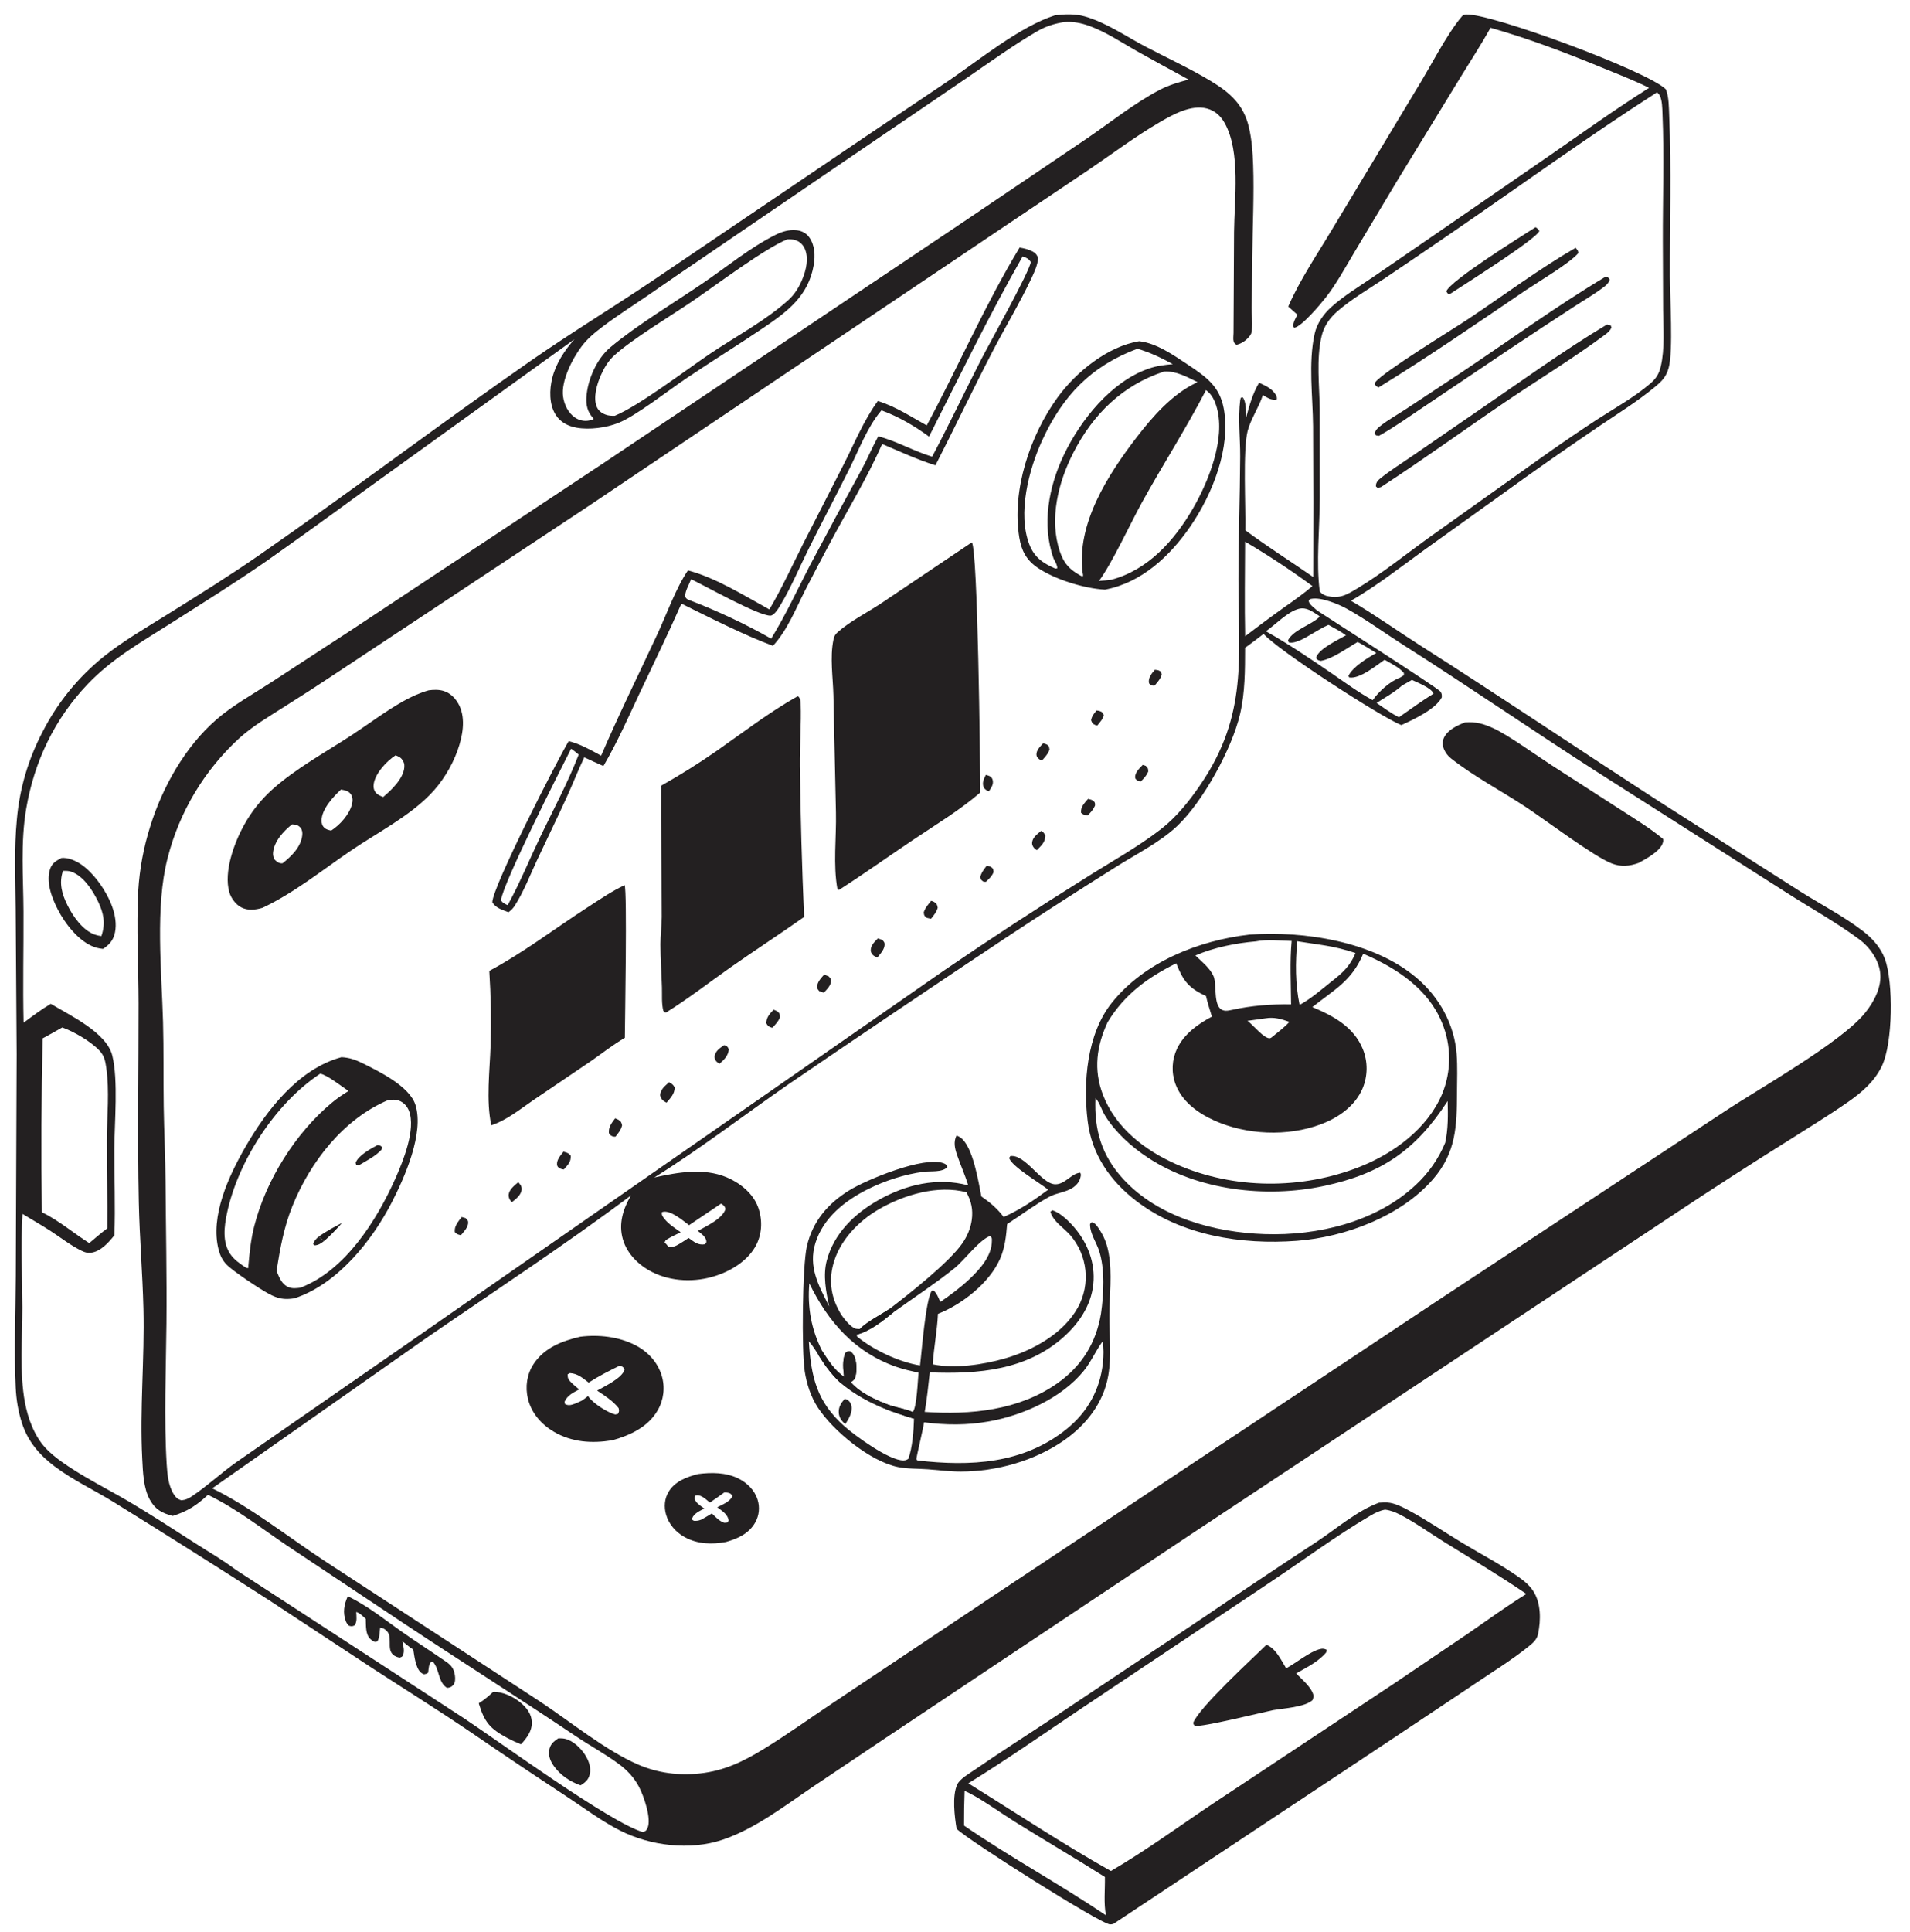 <svg width="88" height="89" viewBox="0 0 88 89" fill="none" xmlns="http://www.w3.org/2000/svg">
<path d="M65.246 4.136C65.86 3.157 66.638 1.596 67.35 0.76C67.407 0.693 67.466 0.67 67.557 0.667C68.742 0.625 75.911 3.275 76.753 4.114C76.896 4.484 76.889 4.933 76.906 5.327C77.01 7.786 76.931 10.271 76.937 12.734C76.939 13.667 77.094 16.17 76.883 16.937C76.768 17.355 76.579 17.546 76.259 17.813C75.455 18.483 74.549 19.044 73.682 19.629C72.535 20.406 71.398 21.195 70.27 21.997L65.628 25.324C64.52 26.127 63.429 26.984 62.243 27.669C63.332 28.306 64.378 29.056 65.444 29.735C69.152 32.095 72.796 34.556 76.486 36.943L82.928 41.051C83.876 41.651 84.917 42.187 85.807 42.866C86.25 43.204 86.643 43.63 86.839 44.159C87.242 45.245 87.212 48.046 86.702 49.104C86.362 49.81 85.791 50.303 85.159 50.746C84.243 51.387 83.275 51.97 82.331 52.572C80.617 53.645 78.918 54.741 77.234 55.86L54.854 70.679L40.935 79.96L37.48 82.277C36.176 83.158 34.79 84.235 33.285 84.739C31.79 85.239 29.962 85.021 28.564 84.31C27.711 83.875 26.93 83.289 26.132 82.762C24.629 81.775 23.135 80.774 21.651 79.758C20.163 78.75 18.643 77.802 17.135 76.823L12.403 73.708C10.037 72.187 7.659 70.685 5.268 69.203C4.355 68.635 3.359 68.178 2.501 67.528C1.801 66.996 1.281 66.38 1.009 65.537C0.837 65.005 0.75 64.46 0.724 63.902C0.643 62.209 0.722 60.484 0.728 58.787L0.768 48.545L0.723 41.865C0.713 40.494 0.647 39.093 0.779 37.727C0.903 36.326 1.304 34.963 1.958 33.717C2.644 32.369 3.609 31.181 4.791 30.233C5.688 29.518 6.698 28.933 7.671 28.326C9.121 27.421 10.572 26.52 11.976 25.545C16.171 22.631 20.243 19.544 24.438 16.63C26.234 15.383 28.101 14.242 29.918 13.029L39.764 6.367L43.746 3.69C45.145 2.734 47.022 1.207 48.61 0.705C49.061 0.65 49.529 0.632 49.971 0.755C50.966 1.033 51.883 1.68 52.796 2.157C53.792 2.678 54.83 3.154 55.792 3.736C56.674 4.27 57.289 4.812 57.538 5.849C57.673 6.415 57.716 7.016 57.736 7.597C57.785 8.996 57.709 10.418 57.697 11.818L57.672 14.156C57.669 14.486 57.703 14.819 57.683 15.147C57.677 15.253 57.67 15.343 57.608 15.434C57.463 15.646 57.227 15.822 56.977 15.88C56.765 15.799 56.831 15.537 56.832 15.339L56.856 10.69C56.868 9.211 57.171 6.998 56.425 5.667C56.242 5.341 55.973 5.092 55.605 4.997C54.885 4.809 54.062 5.262 53.458 5.613C52.299 6.287 51.228 7.1 50.119 7.849L44.452 11.656L27.123 23.304L15.567 30.954C14.743 31.504 13.911 32.043 13.071 32.57C12.369 33.018 11.641 33.442 11.022 34.003C9.409 35.483 8.263 37.399 7.724 39.517C7.14 41.769 7.448 44.72 7.512 47.07C7.547 48.365 7.524 49.664 7.543 50.96C7.559 52.119 7.621 53.277 7.628 54.436C7.642 56.609 7.69 58.788 7.669 60.961C7.649 63.061 7.552 65.372 7.681 67.454C7.71 67.913 7.755 68.428 8.008 68.825C8.1 68.97 8.196 69.063 8.367 69.102C8.556 69.082 8.688 69.02 8.845 68.915C9.555 68.439 10.187 67.842 10.885 67.349L18.455 62.102L43.479 44.709C45.632 43.238 47.816 41.811 50.028 40.43C51.18 39.697 52.414 39.023 53.492 38.187C54.219 37.622 54.816 36.866 55.329 36.11C57.496 32.908 57.06 30.282 57.058 26.662C57.057 24.783 57.13 22.908 57.139 21.03C57.143 20.154 57.031 19.285 57.142 18.411L57.287 18.373L57.151 18.371L57.28 18.352L57.141 18.433L57.164 18.323L57.263 18.308C57.426 18.527 57.4 18.962 57.412 19.228C57.569 18.669 57.709 18.132 58.009 17.63C58.252 17.74 58.54 17.866 58.706 18.082C58.791 18.192 58.846 18.261 58.827 18.399C58.582 18.454 58.388 18.319 58.184 18.195C58.004 18.765 57.627 19.29 57.482 19.853C57.258 20.729 57.399 23.357 57.375 24.422C58.391 25.179 59.462 25.852 60.502 26.576C60.513 24.264 60.511 21.951 60.497 19.639C60.486 18.27 60.272 16.725 60.567 15.383C60.674 14.899 60.971 14.471 61.336 14.143C61.927 13.613 62.641 13.184 63.296 12.736L66.48 10.549L71.461 7.118C72.957 6.078 74.438 5.021 75.979 4.046C75.247 3.682 74.466 3.383 73.709 3.073C72.048 2.392 70.405 1.77 68.675 1.279C68.245 2.048 67.761 2.79 67.3 3.542L64.354 8.356L62.38 11.653C61.966 12.344 61.573 13.075 61.076 13.711C60.84 14.012 59.965 15.055 59.625 15.099L59.582 15.025C59.588 14.822 59.684 14.673 59.777 14.496L59.353 14.12C59.889 12.886 60.701 11.694 61.391 10.537L65.246 4.136ZM64.562 33.397C63.645 33.036 58.845 29.934 58.219 29.195C57.94 29.416 57.651 29.625 57.365 29.837C57.362 30.86 57.367 31.878 57.135 32.882C56.769 34.46 55.44 36.911 54.23 38.053C53.446 38.792 52.324 39.354 51.408 39.933C49.699 41.005 48.002 42.097 46.318 43.209C42.977 45.43 39.65 47.672 36.337 49.934C34.275 51.361 32.27 52.907 30.145 54.235C31.227 53.995 32.415 53.781 33.477 54.224C34.084 54.477 34.684 54.956 34.919 55.581C35.13 56.14 35.121 56.776 34.855 57.315C34.5 58.033 33.73 58.514 32.986 58.759C32.036 59.072 30.933 59.042 30.035 58.583C29.424 58.27 28.892 57.751 28.698 57.081C28.489 56.36 28.707 55.686 29.069 55.062C26.006 57.358 22.791 59.459 19.638 61.63L9.776 68.551C11.515 69.39 13.312 70.816 14.953 71.893L24.901 78.385C26.286 79.304 27.908 80.63 29.406 81.276C30.313 81.667 31.274 81.788 32.254 81.682C33.357 81.562 34.233 81.14 35.166 80.57C36.289 79.884 37.361 79.107 38.456 78.379L45.822 73.463L66.298 59.864L79.476 51.18C81.083 50.117 84.858 47.997 85.941 46.637C86.352 46.122 86.718 45.431 86.619 44.756C86.534 44.18 86.137 43.622 85.678 43.279C84.601 42.475 83.39 41.812 82.26 41.083L73.493 35.497C70.537 33.596 67.641 31.602 64.675 29.718C63.81 29.169 62.959 28.543 62.066 28.045C61.673 27.826 60.86 27.488 60.405 27.584C60.321 27.602 60.343 27.604 60.293 27.683C60.352 27.881 60.53 27.965 60.674 28.112C61.308 28.532 66.258 31.689 66.375 31.861C66.434 31.971 66.43 31.998 66.428 32.118C66.152 32.665 65.102 33.154 64.562 33.397ZM26.466 15.627L16.644 22.7C15.197 23.761 13.741 24.809 12.275 25.844C10.846 26.835 9.366 27.757 7.899 28.691C6.531 29.562 5.17 30.324 4.04 31.511C2.514 33.113 1.574 35.083 1.207 37.257C0.941 38.835 1.076 40.399 1.083 41.987C1.091 43.693 1.047 45.398 1.088 47.104C1.497 46.801 1.902 46.493 2.341 46.234C3.22 46.767 4.912 47.555 5.174 48.617C5.454 49.755 5.275 51.687 5.269 52.912C5.262 54.242 5.322 55.566 5.27 56.896C5.004 57.229 4.634 57.652 4.182 57.7C4.023 57.717 3.905 57.68 3.763 57.611C3.259 57.367 2.794 56.998 2.324 56.693C1.904 56.42 1.465 56.174 1.039 55.911C0.953 57.336 1.029 58.798 1.032 60.227C1.034 61.642 0.891 63.208 1.15 64.597C1.288 65.332 1.58 66.13 2.095 66.69C2.902 67.568 4.84 68.511 5.917 69.146C6.963 69.764 7.981 70.429 9.003 71.085C9.619 71.48 10.28 71.86 10.863 72.302L21.369 79.137C23.018 80.228 28.137 83.963 29.624 84.384C29.747 84.338 29.773 84.327 29.832 84.2C30.03 83.768 29.654 82.705 29.438 82.295C29.211 81.866 28.89 81.526 28.501 81.24C27.875 80.779 27.182 80.405 26.537 79.972C23.881 78.19 21.176 76.481 18.513 74.711L13.196 71.169C12.015 70.37 10.87 69.471 9.581 68.85C9.062 69.336 8.639 69.609 7.958 69.823C7.469 69.691 7.16 69.536 6.904 69.075C6.605 68.537 6.586 67.798 6.554 67.198C6.434 64.894 6.665 62.579 6.608 60.271C6.568 58.64 6.431 57.011 6.396 55.379C6.333 52.33 6.389 49.269 6.385 46.218C6.383 44.49 6.281 42.757 6.369 41.031C6.431 40.023 6.616 39.026 6.922 38.063C7.482 36.254 8.53 34.39 9.975 33.137C10.719 32.492 11.628 31.988 12.456 31.453L16.212 29.002L27.777 21.349L44.447 10.181L50.061 6.389C51.155 5.642 52.269 4.745 53.441 4.134C53.859 3.915 54.311 3.786 54.765 3.665C53.948 3.224 53.134 2.777 52.324 2.323C51.637 1.932 50.954 1.474 50.21 1.201C49.834 1.063 49.441 0.982 49.038 1.015C48.602 1.081 48.178 1.213 47.796 1.435C46.691 2.077 45.641 2.839 44.587 3.56L39.666 6.907L32.719 11.642C31.755 12.294 30.795 12.952 29.839 13.615C29.145 14.088 28.431 14.541 27.761 15.049C27.399 15.324 27.058 15.602 26.786 15.969C26.364 16.535 25.845 17.55 25.943 18.264C25.994 18.636 26.178 19.021 26.497 19.236C26.694 19.369 26.929 19.416 27.162 19.366C27.218 19.354 27.274 19.337 27.33 19.321L27.334 19.264C27.324 19.252 27.313 19.24 27.302 19.228C27.067 18.96 26.998 18.659 27.018 18.306C27.065 17.498 27.495 16.524 28.118 16.001C29.321 14.989 31.044 13.953 32.365 13.055C33.453 12.316 34.57 11.391 35.746 10.809C36.039 10.664 36.354 10.572 36.686 10.603C36.923 10.625 37.132 10.726 37.275 10.918C37.547 11.284 37.564 11.778 37.49 12.21C37.246 13.623 36.296 14.341 35.172 15.101C33.994 15.898 32.782 16.644 31.603 17.439C30.795 17.984 29.296 19.158 28.496 19.478C27.933 19.703 27.164 19.806 26.566 19.7C26.179 19.632 25.824 19.451 25.608 19.115C25.295 18.628 25.309 17.949 25.445 17.41C25.611 16.747 26.015 16.131 26.466 15.627ZM61.097 27.44C61.735 27.595 62.041 27.401 62.583 27.072C63.69 26.398 64.725 25.565 65.774 24.805L70.878 21.173C71.762 20.541 72.66 19.927 73.57 19.331C74.383 18.806 75.282 18.307 76.018 17.68C76.29 17.45 76.434 17.232 76.516 16.884C76.711 16.061 76.629 15.12 76.625 14.278L76.612 11.13C76.606 9.174 76.679 7.188 76.596 5.238C76.585 4.976 76.586 4.627 76.467 4.392C76.441 4.34 76.384 4.29 76.344 4.251C73.1 6.335 69.959 8.616 66.777 10.796C65.768 11.489 64.755 12.177 63.739 12.859C63.029 13.331 62.263 13.78 61.619 14.338C61.267 14.643 60.999 15.019 60.891 15.475C60.637 16.547 60.793 17.774 60.804 18.869L60.807 22.938C60.804 24.304 60.629 25.913 60.806 27.241C60.895 27.355 60.968 27.383 61.097 27.44ZM28.327 19.15C29.462 18.68 31.601 17.043 32.728 16.285C33.9 15.495 35.287 14.761 36.331 13.812C36.615 13.554 36.818 13.22 36.963 12.867C37.139 12.441 37.274 11.894 37.077 11.453C36.995 11.271 36.854 11.131 36.663 11.066C36.532 11.022 36.413 11.019 36.275 11.023C35.212 11.453 32.95 13.163 31.883 13.887C30.878 14.569 29.143 15.606 28.294 16.378C28.022 16.625 27.82 16.971 27.674 17.306C27.502 17.703 27.327 18.302 27.488 18.72C27.561 18.911 27.713 19.026 27.9 19.097C28.043 19.151 28.177 19.154 28.327 19.15ZM60.469 26.994C59.469 26.26 58.433 25.576 57.365 24.946C57.361 26.399 57.337 27.855 57.368 29.307C57.976 28.838 58.594 28.38 59.22 27.934C59.65 27.634 60.069 27.333 60.469 26.994ZM30.669 57.122L30.62 57.23C30.633 57.242 30.647 57.253 30.66 57.265C30.711 57.312 30.745 57.358 30.783 57.415C31.015 57.471 31.164 57.376 31.36 57.257C31.484 57.181 31.606 57.102 31.726 57.019C31.976 57.194 32.152 57.365 32.478 57.309C32.531 57.24 32.557 57.239 32.541 57.146C32.505 56.947 32.298 56.817 32.151 56.694C32.533 56.478 33.29 56.139 33.427 55.685C33.388 55.553 33.364 55.533 33.246 55.451C33.238 55.446 33.228 55.443 33.219 55.439L31.747 56.43C31.474 56.229 30.915 55.738 30.546 55.816C30.529 55.82 30.513 55.828 30.496 55.834C30.478 55.973 30.532 56.031 30.614 56.137C30.803 56.384 31.112 56.573 31.362 56.755C31.128 56.871 30.89 56.981 30.669 57.122ZM63.423 32.376C63.757 32.605 64.09 32.856 64.453 33.036C64.98 32.671 65.504 32.286 66.048 31.948C66.048 31.944 66.048 31.941 66.046 31.939C65.933 31.678 65.298 31.435 65.051 31.316L64.596 31.575C64.255 31.882 63.811 32.128 63.423 32.376ZM1.965 47.826C1.904 50.5 1.894 53.157 1.929 55.831C2.731 56.226 3.368 56.785 4.113 57.256C4.387 57.029 4.656 56.788 4.942 56.577C4.96 55.22 4.915 53.865 4.923 52.508C4.929 51.401 5.053 50.256 4.894 49.157C4.851 48.858 4.798 48.617 4.586 48.392C4.188 47.969 3.411 47.515 2.87 47.323C2.569 47.491 2.27 47.666 1.965 47.826ZM60.76 28.356C60.467 28.173 60.202 27.949 59.835 28.043C59.325 28.173 58.764 28.771 58.325 29.075C59.366 29.661 60.356 30.329 61.341 31.004C61.965 31.432 62.578 31.886 63.243 32.25C63.519 31.854 64.044 31.378 64.502 31.211L64.684 31.1L64.681 30.997C64.463 30.73 64.088 30.565 63.793 30.387C63.401 30.656 62.643 31.286 62.159 31.201L62.128 31.128C62.326 30.712 63.012 30.296 63.411 30.078C63.128 29.902 62.847 29.724 62.552 29.569C62.065 29.848 61.4 30.346 60.848 30.44C60.726 30.406 60.709 30.412 60.637 30.311C60.641 30.293 60.642 30.274 60.649 30.257C60.79 29.87 61.654 29.468 62.014 29.26C61.762 29.076 61.479 28.933 61.207 28.781C60.94 28.895 60.696 29.05 60.446 29.194C60.178 29.348 59.689 29.669 59.376 29.586L59.343 29.488C59.606 28.994 60.406 28.795 60.802 28.404L60.76 28.356Z" fill="#232021"/>
<path d="M57.56 43.047C60.082 42.868 63.295 43.359 65.273 45.045C66.32 45.937 67.007 47.178 67.112 48.55C67.157 49.139 67.131 49.739 67.128 50.33C67.121 51.879 67.087 53.083 66.028 54.308C64.546 56.022 61.972 56.982 59.754 57.151C57.19 57.342 54.434 56.91 52.35 55.314C51.144 54.39 50.298 53.161 50.113 51.636C49.898 49.866 50.071 47.634 51.22 46.193C52.729 44.303 55.215 43.322 57.56 43.047ZM60.463 46.385C61.428 46.788 62.377 47.299 62.79 48.322C63.026 48.906 63.02 49.559 62.775 50.139C62.427 50.949 61.66 51.481 60.856 51.783C59.324 52.359 57.42 52.277 55.932 51.602C55.181 51.262 54.45 50.728 54.157 49.928C53.961 49.394 53.989 48.805 54.234 48.291C54.562 47.618 55.189 47.165 55.836 46.824C55.742 46.51 55.635 46.194 55.564 45.875C54.765 45.509 54.512 45.177 54.192 44.369C52.868 45.028 51.806 45.802 51.032 47.079C50.524 48.18 50.374 49.258 50.812 50.414C51.393 51.944 52.752 52.992 54.215 53.633C56.855 54.789 59.976 54.797 62.648 53.742C64.215 53.123 65.763 51.984 66.439 50.398C66.878 49.34 66.876 48.15 66.432 47.093C65.799 45.55 64.356 44.6 62.874 43.956C62.852 43.946 62.829 43.938 62.806 43.93C62.283 45.184 61.479 45.575 60.463 46.385ZM66.586 52.63C66.723 51.994 66.715 51.359 66.698 50.712C65.232 52.969 63.663 54.057 60.996 54.625C58.336 55.192 55.194 54.835 52.892 53.323C52.13 52.822 51.398 52.163 50.914 51.384C50.756 51.13 50.672 50.792 50.471 50.574C50.41 52.041 50.748 53.218 51.761 54.317C53.38 56.073 55.95 56.765 58.271 56.842C60.715 56.924 63.413 56.282 65.234 54.571C65.82 54.028 66.281 53.366 66.586 52.63ZM58.309 46.902L57.471 47.018C57.487 47.03 57.504 47.042 57.52 47.054C57.745 47.222 58.259 47.864 58.517 47.818C58.535 47.814 58.55 47.803 58.568 47.796C58.844 47.564 59.168 47.333 59.408 47.065C59.036 46.937 58.709 46.834 58.309 46.902ZM59.768 43.354C59.68 44.35 59.673 45.301 59.876 46.284C60.412 45.993 60.879 45.579 61.354 45.2C61.853 44.815 62.204 44.493 62.453 43.896C61.416 43.55 60.803 43.526 59.768 43.354ZM56.762 46.513C57.677 46.313 58.548 46.248 59.484 46.259C59.478 45.297 59.422 44.297 59.51 43.34C58.99 43.328 58.367 43.254 57.86 43.36C56.93 43.44 55.935 43.637 55.076 44.009C55.366 44.286 55.744 44.587 55.91 44.957C56.093 45.368 55.831 46.534 56.477 46.553C56.572 46.556 56.67 46.532 56.762 46.513Z" fill="#232021"/>
<path d="M44.07 52.297C44.133 52.325 44.197 52.352 44.254 52.394C44.837 52.82 45.076 54.428 45.216 55.108C45.622 55.388 45.945 55.659 46.243 56.053C46.981 55.731 47.649 55.274 48.293 54.796C47.929 54.493 46.601 53.727 46.497 53.331L46.549 53.249C47.246 53.15 47.964 54.516 48.604 54.546C49.073 54.567 49.359 54.038 49.773 54.014C49.813 54.106 49.803 54.133 49.779 54.233C49.73 54.444 49.588 54.602 49.408 54.717C49.09 54.92 48.681 54.94 48.348 55.121C47.681 55.485 47.042 55.968 46.402 56.381C46.358 56.929 46.302 57.466 46.079 57.975C45.592 59.087 44.325 60.081 43.215 60.515C43.179 61.291 43.025 62.062 42.974 62.84C44.006 63.048 45.282 62.858 46.283 62.574C47.571 62.209 49.004 61.423 49.666 60.214C50.253 59.139 50.11 57.815 49.309 56.888C49.01 56.549 48.526 56.265 48.396 55.815L48.484 55.742C48.807 55.843 49.136 56.143 49.366 56.388C50.024 57.089 50.429 57.992 50.387 58.961C50.343 59.992 49.789 60.869 49.041 61.549C47.316 63.116 45.064 63.299 42.838 63.211C42.771 63.818 42.709 64.43 42.604 65.032C44.72 65.174 46.944 64.966 48.728 63.705C49.844 62.916 50.504 61.846 50.726 60.505C50.855 59.625 50.917 58.434 50.631 57.585C50.512 57.232 50.24 56.831 50.225 56.455C50.221 56.345 50.212 56.39 50.296 56.296C50.448 56.328 50.508 56.419 50.595 56.542C50.856 56.913 51.002 57.278 51.081 57.723C51.252 58.68 51.114 59.654 51.112 60.618C51.11 61.527 51.218 62.462 51.061 63.362C50.844 64.614 50.046 65.632 49.018 66.346C47.665 67.286 45.924 67.774 44.28 67.778C43.77 67.78 43.266 67.713 42.758 67.674C42.306 67.64 41.815 67.66 41.373 67.57C40.084 67.306 38.395 65.916 37.685 64.837C37.361 64.344 37.171 63.759 37.079 63.181C36.926 62.221 36.97 58.309 37.172 57.415C37.432 56.264 38.14 55.432 39.134 54.822C39.93 54.333 42.566 53.241 43.465 53.575C43.59 53.621 43.602 53.642 43.65 53.755C43.402 54.01 42.898 53.928 42.554 53.972C41.683 54.084 40.78 54.379 39.995 54.768C38.939 55.292 37.934 56.083 37.57 57.246C37.224 58.349 37.721 59.222 38.204 60.172C38.055 59.5 37.911 58.733 38.093 58.054C38.428 56.802 39.366 55.902 40.469 55.276C41.734 54.559 43.185 54.216 44.608 54.597C44.466 54.124 44.258 53.673 44.099 53.207C43.992 52.895 43.92 52.603 44.07 52.297ZM44.526 54.914C43.21 54.566 41.653 55.026 40.499 55.694C39.531 56.254 38.661 57.161 38.38 58.265C38.178 59.056 38.31 59.807 38.731 60.505C38.851 60.704 39.197 61.145 39.429 61.2C39.488 61.214 39.557 61.212 39.617 61.213C39.921 60.89 40.596 60.549 40.99 60.282C41.891 59.591 43.703 58.167 44.331 57.276C44.557 56.954 44.718 56.58 44.772 56.19C44.837 55.714 44.752 55.33 44.526 54.914ZM42.271 67.268C44.709 67.546 47.131 67.432 49.13 65.831C50.11 65.046 50.693 63.995 50.817 62.747C50.848 62.432 50.858 62.099 50.799 61.788C50.79 61.8 50.781 61.812 50.772 61.824C50.468 62.249 50.263 62.733 49.931 63.143C48.91 64.402 47.11 65.198 45.544 65.473C44.547 65.649 43.574 65.641 42.573 65.51C42.553 65.737 42.207 67.153 42.222 67.207C42.229 67.232 42.255 67.248 42.271 67.268ZM42.111 65.344C41.715 65.23 41.326 65.09 40.936 64.955C40.096 64.616 39.377 64.238 38.684 63.654C38.285 63.273 37.995 62.871 37.704 62.404C37.569 62.184 37.438 61.973 37.267 61.779C37.367 63.418 37.629 64.568 38.917 65.704C39.407 66.135 40.967 67.276 41.625 67.265C41.724 67.263 41.768 67.244 41.85 67.192C42.036 66.689 42.098 65.891 42.111 65.344ZM41.162 60.445C40.667 60.845 40.102 61.306 39.478 61.47L39.485 61.558C40.237 62.178 41.42 62.736 42.388 62.892C42.477 62.181 42.639 59.92 42.929 59.444L43.019 59.439C43.171 59.588 43.239 59.777 43.323 59.968C43.79 59.646 44.242 59.313 44.656 58.923C45.135 58.472 45.699 57.853 45.699 57.155C45.699 57.035 45.711 57.018 45.621 56.931C45.153 57.071 44.412 58.065 43.972 58.416C43.075 59.135 42.095 59.771 41.162 60.445ZM38.888 63.413C38.848 63.053 38.804 62.673 38.941 62.328C39.043 62.234 39.037 62.241 39.177 62.245C39.351 62.374 39.4 62.532 39.435 62.738C39.48 63.005 39.465 63.251 39.381 63.506C39.324 63.568 39.268 63.617 39.201 63.667C39.661 64.192 40.445 64.537 41.097 64.759C41.405 64.847 41.761 64.908 42.05 65.037C42.239 64.855 42.287 63.555 42.319 63.225C41.976 63.149 41.633 63.072 41.3 62.957C39.387 62.295 38.15 60.883 37.289 59.11C37.194 60.21 37.379 61.247 37.884 62.232C38.16 62.66 38.454 63.124 38.888 63.413Z" fill="#232021"/>
<path d="M38.916 64.431C38.954 64.441 39.005 64.452 39.039 64.472C39.147 64.537 39.204 64.632 39.228 64.752C39.287 65.051 39.102 65.355 38.946 65.592C38.935 65.583 38.923 65.576 38.913 65.567C38.763 65.435 38.654 65.269 38.644 65.064C38.631 64.802 38.752 64.622 38.916 64.431Z" fill="#232021"/>
<path d="M38.888 63.413C38.848 63.053 38.804 62.672 38.942 62.328C39.043 62.233 39.038 62.241 39.177 62.245C39.351 62.374 39.4 62.532 39.435 62.738C39.48 63.005 39.465 63.25 39.381 63.506C39.324 63.567 39.268 63.617 39.201 63.667C39.661 64.192 40.445 64.537 41.097 64.759L40.937 64.955C40.096 64.616 39.377 64.238 38.684 63.654L38.888 63.413Z" fill="#232021"/>
<path d="M40.989 60.282L41.161 60.445C40.666 60.845 40.102 61.306 39.477 61.47C39.526 61.337 39.58 61.328 39.698 61.256L39.617 61.213C39.92 60.89 40.596 60.549 40.989 60.282Z" fill="#1B191A"/>
<path d="M37.881 62.232C38.157 62.66 38.452 63.124 38.885 63.413L38.681 63.654C38.282 63.273 37.992 62.871 37.701 62.404L37.881 62.232Z" fill="#1B191A"/>
<path d="M41.094 64.759C41.402 64.847 41.758 64.908 42.048 65.037L41.988 65.076L42.109 65.344C41.712 65.23 41.323 65.09 40.934 64.955L41.094 64.759Z" fill="#1B191A"/>
<path d="M26.732 61.569C27.575 61.461 28.511 61.566 29.272 61.957C29.846 62.253 30.305 62.743 30.489 63.367C30.649 63.901 30.581 64.476 30.302 64.958C29.857 65.728 29.03 66.111 28.208 66.339C27.266 66.491 26.346 66.434 25.508 65.939C24.935 65.6 24.477 65.075 24.322 64.419C24.193 63.875 24.274 63.3 24.582 62.83C25.076 62.075 25.893 61.764 26.732 61.569ZM27.123 63.681C26.84 63.47 26.619 63.262 26.253 63.243L26.154 63.301C26.15 63.43 26.166 63.507 26.255 63.608C26.378 63.748 26.542 63.877 26.684 63.996C26.407 64.147 26.148 64.26 26.011 64.562L26.032 64.671C26.15 64.732 26.251 64.73 26.376 64.692C26.522 64.646 26.665 64.58 26.803 64.514C26.905 64.445 27.001 64.378 27.096 64.299C27.111 64.323 27.124 64.348 27.142 64.371C27.371 64.658 27.988 65.06 28.347 65.15L28.473 65.122C28.532 64.999 28.53 64.992 28.503 64.858C28.244 64.524 27.86 64.284 27.513 64.049C27.866 63.845 28.631 63.496 28.774 63.098C28.728 62.975 28.716 62.962 28.588 62.909C28.577 62.904 28.564 62.903 28.552 62.901C28.06 63.142 27.584 63.382 27.123 63.681Z" fill="#232021"/>
<path d="M67.493 33.275C68.006 33.237 68.334 33.331 68.797 33.539C69.476 33.846 70.819 34.815 71.524 35.269L74.563 37.228C75.26 37.679 75.982 38.114 76.624 38.642C76.628 38.695 76.635 38.732 76.621 38.787C76.521 39.202 75.841 39.554 75.493 39.748C75.066 39.9 74.682 39.937 74.251 39.767C73.409 39.435 71.245 37.797 70.303 37.174C69.18 36.431 67.909 35.767 66.855 34.934C66.704 34.815 66.598 34.675 66.525 34.497C66.456 34.33 66.447 34.161 66.521 33.994C66.687 33.62 67.133 33.415 67.493 33.275Z" fill="#232021"/>
<path d="M32.165 67.891C32.779 67.812 33.438 67.814 34.005 68.09C34.418 68.291 34.768 68.633 34.905 69.077C35.014 69.423 34.976 69.798 34.8 70.115C34.512 70.633 33.991 70.869 33.446 71.022C32.801 71.14 32.137 71.123 31.551 70.801C31.143 70.577 30.813 70.205 30.686 69.754C30.587 69.406 30.614 69.033 30.801 68.718C31.092 68.226 31.638 68.025 32.165 67.891ZM32.706 69.206C32.54 69.075 32.317 68.84 32.089 68.876C32.069 68.879 32.051 68.886 32.032 68.891C31.994 68.994 31.985 69.013 32.041 69.118C32.117 69.261 32.318 69.386 32.449 69.482C32.249 69.586 31.968 69.708 31.888 69.936C31.883 69.951 31.881 69.966 31.878 69.981C31.962 70.062 31.976 70.048 32.088 70.046C32.168 70.044 32.236 70.02 32.311 69.993C32.474 69.9 32.639 69.808 32.799 69.708C32.973 69.872 33.137 70.062 33.37 70.138L33.517 70.125C33.576 70.031 33.583 70.063 33.557 69.965C33.492 69.72 33.239 69.569 33.047 69.422C33.255 69.315 33.634 69.16 33.73 68.936C33.736 68.923 33.737 68.908 33.741 68.894C33.677 68.785 33.608 68.764 33.485 68.744C33.433 68.735 33.418 68.738 33.371 68.74C33.151 68.896 32.932 69.059 32.706 69.206Z" fill="#232021"/>
<path d="M2.836 39.518C2.91 39.513 2.98 39.514 3.053 39.526C3.703 39.628 4.254 40.208 4.618 40.724C5.042 41.327 5.451 42.191 5.299 42.943C5.226 43.304 5.048 43.502 4.75 43.705C4.618 43.692 4.478 43.666 4.352 43.622C3.631 43.366 3.002 42.548 2.665 41.894C2.389 41.362 2.104 40.605 2.313 40.013C2.407 39.747 2.596 39.643 2.836 39.518ZM4.672 43.116C4.871 42.533 4.781 42.062 4.514 41.513C4.267 41.005 3.841 40.34 3.284 40.151C3.156 40.107 3.036 40.109 2.902 40.113C2.71 40.672 2.854 41.183 3.111 41.698C3.364 42.206 3.806 42.842 4.356 43.043C4.456 43.079 4.567 43.103 4.672 43.116Z" fill="#232021"/>
<path d="M16.023 73.524C16.892 73.927 17.726 74.604 18.513 75.155C19.192 75.631 19.889 76.079 20.57 76.55C20.807 76.713 20.917 76.881 20.959 77.166C20.979 77.302 20.982 77.497 20.886 77.606C20.798 77.705 20.723 77.734 20.595 77.741C20.179 77.488 20.253 76.876 19.945 76.54L19.856 76.547C19.757 76.68 19.753 76.807 19.735 76.966L19.727 77.037C19.665 77.104 19.62 77.096 19.534 77.116C19.479 77.091 19.433 77.074 19.387 77.032C19.148 76.818 19.09 76.284 19.042 75.98C18.863 75.863 18.701 75.726 18.536 75.59C18.579 75.792 18.657 76.056 18.56 76.253C18.525 76.324 18.476 76.323 18.408 76.351C17.659 76.19 18.145 75.489 17.84 75.143C17.749 75.04 17.652 74.986 17.52 74.965C17.475 75.175 17.505 75.437 17.375 75.611L17.262 75.624C17.197 75.591 17.136 75.558 17.081 75.509C16.826 75.283 16.866 74.874 16.851 74.561C16.719 74.447 16.58 74.293 16.412 74.246C16.42 74.452 16.462 74.69 16.337 74.865C16.21 74.916 16.205 74.915 16.072 74.878C16.014 74.816 15.967 74.759 15.936 74.679C15.78 74.275 15.852 73.905 16.023 73.524Z" fill="#232021"/>
<path d="M22.721 77.927C23.153 77.91 23.639 78.141 23.972 78.411C24.253 78.638 24.487 78.935 24.504 79.309C24.522 79.724 24.271 80.051 24.005 80.342C23.79 80.256 23.579 80.159 23.374 80.051C22.573 79.622 22.317 79.315 22.057 78.452C22.307 78.299 22.507 78.125 22.721 77.927Z" fill="#232021"/>
<path d="M25.722 80.066C25.818 80.066 25.914 80.064 26.008 80.082C26.386 80.157 26.745 80.502 26.948 80.812C27.121 81.078 27.246 81.408 27.171 81.727C27.11 81.984 26.963 82.095 26.751 82.231C26.281 82.072 25.839 81.775 25.541 81.374C25.377 81.154 25.256 80.89 25.304 80.611C25.349 80.342 25.505 80.212 25.722 80.066Z" fill="#232021"/>
<path d="M74.038 14.947C74.099 14.951 74.156 14.974 74.214 14.991L74.247 15.093C74.171 15.246 74.069 15.329 73.932 15.43C72.46 16.521 70.878 17.481 69.36 18.509C67.441 19.809 65.564 21.175 63.62 22.437C63.579 22.453 63.51 22.459 63.465 22.467L63.394 22.405C63.393 22.353 63.389 22.327 63.407 22.273C63.439 22.176 63.511 22.104 63.589 22.041C64.041 21.674 64.558 21.354 65.038 21.022L67.965 19.011C69.94 17.665 71.996 16.171 74.038 14.947Z" fill="#232021"/>
<path d="M73.97 12.747C74.093 12.777 74.096 12.767 74.164 12.872C74.16 12.889 74.158 12.906 74.152 12.922C74.108 13.038 74.014 13.127 73.918 13.201C73.475 13.543 72.968 13.832 72.499 14.139C71.535 14.764 70.576 15.396 69.62 16.034L65.626 18.719C64.936 19.177 64.255 19.673 63.531 20.074L63.392 20.051L63.338 19.972C63.342 19.955 63.343 19.937 63.348 19.92C63.387 19.805 63.471 19.721 63.564 19.646C63.93 19.35 64.383 19.1 64.778 18.84L67.363 17.133C69.557 15.668 71.706 14.102 73.97 12.747Z" fill="#232021"/>
<path d="M72.592 11.414C72.671 11.512 72.713 11.528 72.719 11.657C72.324 12.125 70.85 12.995 70.294 13.37C68.055 14.884 65.82 16.435 63.514 17.845C63.426 17.81 63.408 17.785 63.347 17.715L63.363 17.605C63.748 17.112 66.919 15.178 67.667 14.68C69.297 13.593 70.897 12.396 72.592 11.414Z" fill="#232021"/>
<path d="M70.751 10.465C70.829 10.517 70.872 10.557 70.924 10.636C70.831 10.985 67.347 13.182 66.769 13.562C66.694 13.529 66.683 13.488 66.638 13.421C66.786 12.942 70.118 10.868 70.751 10.465Z" fill="#232021"/>
<path d="M63.533 69.212C63.698 69.202 63.874 69.19 64.037 69.217C64.319 69.264 64.624 69.416 64.875 69.55C65.736 70.008 66.564 70.578 67.4 71.081C68.267 71.603 69.208 72.089 70.028 72.678C70.252 72.839 70.468 73.024 70.623 73.254C71.007 73.823 70.998 74.613 70.863 75.263C70.802 75.558 70.569 75.721 70.343 75.901C69.628 76.468 68.836 76.96 68.079 77.469L64.008 80.184L51.306 88.609C51.234 88.631 51.231 88.636 51.147 88.637C50.744 88.645 44.596 84.754 44.075 84.234C43.981 83.686 43.861 82.712 44.103 82.192C44.224 81.932 44.653 81.69 44.886 81.529C46.083 80.702 47.316 79.92 48.53 79.116L55.458 74.492C57.193 73.309 58.938 72.142 60.694 70.992C61.574 70.406 62.539 69.575 63.533 69.212ZM44.614 82.138C46.794 83.489 48.946 84.921 51.183 86.177C52.813 85.227 54.361 84.088 55.931 83.041L64.316 77.483L67.693 75.2C68.568 74.598 69.42 73.973 70.325 73.415C69.089 72.571 67.808 71.807 66.536 71.02C65.866 70.605 65.215 70.13 64.516 69.769C64.284 69.649 64.075 69.565 63.814 69.532C63.557 69.579 63.345 69.687 63.123 69.818C61.537 70.75 60.023 71.875 58.491 72.897L49.909 78.632C48.154 79.808 46.412 81.031 44.614 82.138ZM44.416 84.085C46.543 85.546 48.823 86.774 50.955 88.22C50.845 87.66 50.918 87.023 50.907 86.452C49.538 85.585 48.137 84.768 46.761 83.911C46.168 83.541 44.994 82.701 44.442 82.49C44.422 83.022 44.414 83.553 44.416 84.085Z" fill="#232021"/>
<path d="M58.347 75.76C58.779 75.914 59.029 76.47 59.257 76.841C59.711 76.597 60.348 76.07 60.818 75.954C60.942 75.923 61.019 75.935 61.13 75.991L61.1 76.109C60.737 76.543 60.2 76.799 59.716 77.076C59.958 77.323 60.299 77.611 60.455 77.92C60.53 78.066 60.531 78.15 60.476 78.302C60.122 78.633 59.141 78.681 58.66 78.767C58.22 78.856 55.329 79.571 55.066 79.487C54.998 79.466 54.999 79.419 54.973 79.36C55.219 78.671 57.668 76.424 58.347 75.76Z" fill="#232021"/>
<path d="M52.489 15.717C53.282 15.799 54.113 16.385 54.759 16.817C55.559 17.352 56.187 17.786 56.379 18.8C56.722 20.615 55.864 22.752 54.856 24.227C53.915 25.604 52.602 26.84 50.908 27.158C49.96 27.107 48.597 26.688 47.805 26.148C47.291 25.798 47.063 25.366 46.964 24.763C46.606 22.592 47.456 20.055 48.727 18.305C49.57 17.145 51.032 15.95 52.489 15.717ZM49.883 26.39C49.584 24.14 51.041 21.871 52.362 20.152C53.096 19.198 53.988 18.174 55.091 17.641L55.173 17.6C54.695 17.364 54.186 17.08 53.634 17.113C51.717 17.74 50.364 19.075 49.453 20.853C48.758 22.209 48.325 23.919 48.835 25.409C49.032 25.986 49.295 26.239 49.816 26.53L49.903 26.532C49.898 26.485 49.898 26.434 49.883 26.39ZM50.635 26.756C50.822 26.74 51.012 26.73 51.198 26.703C52.893 26.254 54.101 24.903 54.955 23.433C55.672 22.198 56.465 20.242 56.066 18.79C55.979 18.475 55.841 18.161 55.563 17.969C54.655 19.728 53.571 21.409 52.613 23.143C52.082 24.104 51.242 25.934 50.635 26.756ZM48.544 25.728C47.985 24.17 48.318 22.415 49.015 20.956C49.78 19.353 51.193 17.572 52.936 16.974C53.295 16.85 53.657 16.804 54.035 16.774C53.499 16.479 52.992 16.234 52.403 16.063C50.259 16.864 48.954 18.241 48.011 20.297C47.402 21.626 46.87 23.66 47.429 25.085C47.661 25.676 48.057 25.942 48.62 26.187L48.715 26.173C48.707 26.01 48.617 25.871 48.544 25.728Z" fill="#232021"/>
<path d="M44.776 24.979C45.052 25.315 45.162 35.133 45.164 36.503C44.217 37.322 43.103 37.989 42.064 38.687C40.925 39.452 39.808 40.251 38.653 40.99L38.586 40.968C38.375 39.837 38.54 38.579 38.514 37.425L38.398 32.031C38.379 31.204 38.231 30.286 38.398 29.471C38.433 29.3 38.469 29.229 38.602 29.111C39.177 28.603 39.937 28.225 40.582 27.798L44.776 24.979Z" fill="#232021"/>
<path d="M15.733 48.692C16.079 48.711 16.359 48.801 16.668 48.954C17.442 49.336 18.879 50.031 19.144 50.901C19.539 52.2 18.652 54.208 18.06 55.362C17.145 57.148 15.534 59.161 13.556 59.802C13.083 59.872 12.806 59.818 12.381 59.59C11.988 59.38 10.717 58.544 10.419 58.225C10.241 58.035 10.142 57.82 10.075 57.569C9.667 56.026 10.546 54.152 11.294 52.849C12.273 51.147 13.742 49.232 15.733 48.692ZM12.743 58.541C12.864 58.842 12.984 59.168 13.315 59.293C13.488 59.357 13.661 59.332 13.839 59.311C15.901 58.524 17.359 56.207 18.22 54.273C18.564 53.499 19.171 52.014 18.843 51.165C18.761 50.951 18.599 50.775 18.382 50.693C18.222 50.632 18.052 50.65 17.887 50.666C15.818 51.544 14.297 53.512 13.474 55.546C13.076 56.528 12.903 57.502 12.743 58.541ZM11.444 58.292C11.498 57.683 11.558 57.093 11.708 56.498C12.246 54.37 13.608 52.182 15.306 50.777C15.543 50.582 15.794 50.407 16.058 50.251C15.765 50.056 15.058 49.498 14.753 49.453C12.691 50.81 10.959 53.487 10.456 55.889C10.329 56.497 10.24 57.196 10.6 57.745C10.785 58.028 11.076 58.217 11.352 58.402L11.445 58.404L11.444 58.292Z" fill="#232021"/>
<path d="M17.394 52.74C17.514 52.763 17.515 52.749 17.609 52.84L17.581 52.95C17.296 53.253 16.907 53.452 16.551 53.661C16.506 53.667 16.455 53.651 16.41 53.643L16.383 53.562C16.499 53.222 17.087 52.903 17.394 52.74Z" fill="#232021"/>
<path d="M14.682 56.955C15.028 56.714 15.385 56.518 15.76 56.325C15.496 56.618 15.235 56.898 14.938 57.158L14.682 56.955Z" fill="#1B191A"/>
<path d="M14.934 57.158C14.78 57.272 14.683 57.349 14.49 57.361L14.43 57.301C14.476 57.135 14.56 57.077 14.678 56.954L14.934 57.158Z" fill="#232021"/>
<path d="M36.746 32.07L36.792 32.087C36.874 32.194 36.885 32.258 36.89 32.392C36.922 33.352 36.842 34.332 36.852 35.297C36.883 37.61 36.947 39.923 37.047 42.234C35.922 43.028 34.765 43.779 33.638 44.57C32.662 45.256 31.708 46 30.695 46.63C30.606 46.627 30.653 46.64 30.564 46.562C30.473 46.228 30.509 45.823 30.498 45.478C30.477 44.815 30.429 44.149 30.428 43.487C30.428 43.067 30.488 42.649 30.489 42.229C30.491 40.217 30.442 38.204 30.457 36.191C31.335 35.697 32.188 35.163 33.015 34.588C34.249 33.725 35.431 32.811 36.746 32.07Z" fill="#232021"/>
<path d="M19.749 31.796C19.983 31.764 20.227 31.756 20.455 31.83C20.771 31.933 21.012 32.193 21.156 32.484C21.467 33.114 21.311 33.92 21.084 34.555C20.817 35.305 20.356 36.052 19.794 36.618C18.781 37.639 17.403 38.345 16.215 39.147C14.877 40.05 13.556 41.128 12.09 41.815C11.768 41.91 11.423 41.952 11.114 41.793C10.859 41.661 10.642 41.365 10.565 41.092C10.298 40.152 10.793 38.813 11.247 37.998C11.586 37.383 12.026 36.829 12.55 36.359C13.637 35.389 14.969 34.665 16.186 33.87C16.989 33.346 17.761 32.755 18.598 32.287C18.97 32.079 19.338 31.912 19.749 31.796ZM15.258 38.257C15.664 37.995 16.098 37.513 16.219 37.035C16.259 36.879 16.254 36.706 16.157 36.572C16.05 36.422 15.877 36.397 15.71 36.366C15.356 36.692 14.817 37.274 14.815 37.792C14.815 37.927 14.847 38.039 14.95 38.131C15.043 38.214 15.14 38.229 15.258 38.257ZM17.655 36.709C18.04 36.383 18.59 35.86 18.629 35.332C18.64 35.184 18.601 35.073 18.506 34.957C18.434 34.869 18.326 34.831 18.224 34.789C17.817 35.057 17.32 35.583 17.224 36.073C17.196 36.22 17.208 36.365 17.3 36.49C17.385 36.605 17.524 36.661 17.655 36.709ZM13.022 39.759C13.428 39.438 13.868 39.012 13.926 38.466C13.938 38.352 13.924 38.228 13.852 38.135C13.745 37.998 13.618 37.977 13.456 37.969C13.061 38.281 12.628 38.749 12.58 39.274C12.57 39.38 12.594 39.463 12.627 39.564C12.723 39.665 12.826 39.765 12.977 39.764C12.992 39.764 13.007 39.761 13.022 39.759Z" fill="#232021"/>
<path d="M46.977 11.402C47.189 11.438 47.397 11.485 47.587 11.589C47.72 11.663 47.784 11.748 47.831 11.892C47.805 12.201 47.666 12.511 47.535 12.79C46.99 13.955 46.31 15.07 45.718 16.213C44.821 17.941 43.988 19.7 43.099 21.432C42.261 21.173 41.45 20.792 40.643 20.45C39.947 22.037 39.021 23.535 38.208 25.066C37.835 25.766 37.466 26.468 37.103 27.173C36.663 28.038 36.278 29.026 35.612 29.745C34.303 29.264 32.673 28.432 31.395 27.802C30.793 29.17 30.139 30.511 29.501 31.863C28.959 33.013 28.446 34.185 27.802 35.283C27.505 35.157 27.213 35.016 26.919 34.882C26.636 35.477 26.394 36.096 26.121 36.697C25.675 37.677 25.2 38.643 24.744 39.619C24.423 40.305 24.129 41.073 23.721 41.709C23.636 41.842 23.555 41.924 23.428 42.017C23.156 41.91 22.834 41.825 22.683 41.556C22.701 40.827 25.66 35.043 26.202 34.135C26.746 34.271 27.21 34.541 27.696 34.806C28.505 32.924 29.417 31.079 30.282 29.222C30.704 28.314 31.146 27.074 31.696 26.272C32.998 26.619 34.271 27.423 35.446 28.07C36.026 27.09 36.514 26.02 37.025 25.001L38.906 21.323C39.389 20.365 39.81 19.338 40.445 18.47C41.252 18.718 41.965 19.189 42.697 19.596C44.152 16.89 45.383 14.034 46.977 11.402ZM31.842 26.677C31.746 26.925 31.572 27.204 31.562 27.47C31.627 27.59 31.643 27.587 31.77 27.643C33.049 28.133 34.34 28.738 35.53 29.415C36.2 28.326 36.733 27.168 37.319 26.034C38.105 24.551 38.902 23.073 39.711 21.602C39.977 21.109 40.194 20.584 40.465 20.097C41.331 20.324 42.1 20.781 42.947 21.034C43.732 19.552 44.449 18.038 45.212 16.545C45.534 15.915 47.444 12.498 47.491 12.071C47.409 11.922 47.273 11.859 47.116 11.811C45.569 14.525 44.213 17.327 42.803 20.11C42.137 19.621 41.392 19.185 40.613 18.902C40.598 18.92 40.582 18.937 40.567 18.955C39.967 19.675 39.57 20.715 39.155 21.553C38.535 22.802 37.877 24.031 37.256 25.28C36.839 26.119 36.467 27.014 35.987 27.818C35.898 27.968 35.683 28.348 35.498 28.355C34.965 28.375 32.5 26.992 31.842 26.677ZM23.391 41.691C23.964 40.651 24.405 39.56 24.918 38.491C25.509 37.258 26.17 36.032 26.663 34.756C26.549 34.662 26.436 34.567 26.313 34.485C25.767 35.558 23.185 40.658 23.079 41.471C23.173 41.602 23.247 41.622 23.391 41.691Z" fill="#232021"/>
<path d="M28.779 40.77C28.901 41.046 28.794 46.966 28.789 47.801C28.247 48.113 27.73 48.526 27.213 48.882L24.589 50.659C23.985 51.071 23.335 51.605 22.635 51.828C22.39 50.668 22.567 49.331 22.603 48.149C22.637 47.005 22.617 45.86 22.544 44.718C24.117 43.877 25.561 42.767 27.06 41.799C27.616 41.439 28.177 41.05 28.779 40.77Z" fill="#232021"/>
<path d="M30.83 49.846C30.968 49.928 31.007 49.945 31.084 50.082C31.089 50.382 30.89 50.572 30.71 50.788C30.692 50.779 30.674 50.77 30.657 50.76C30.512 50.676 30.455 50.607 30.413 50.445C30.439 50.163 30.63 50.022 30.83 49.846Z" fill="#232021"/>
<path d="M40.447 43.224C40.526 43.242 40.595 43.276 40.669 43.307C40.716 43.371 40.756 43.399 40.758 43.482C40.765 43.722 40.565 43.925 40.424 44.101C40.373 44.08 40.268 44.038 40.227 43.995C40.17 43.936 40.119 43.864 40.118 43.78C40.112 43.542 40.291 43.382 40.447 43.224Z" fill="#232021"/>
<path d="M25.961 53.044C26.131 53.094 26.179 53.094 26.298 53.231C26.312 53.52 26.158 53.661 25.973 53.866C25.921 53.859 25.826 53.834 25.781 53.809C25.718 53.773 25.671 53.716 25.664 53.644C25.643 53.415 25.83 53.214 25.961 53.044Z" fill="#232021"/>
<path d="M37.97 44.889L38.18 44.971C38.235 45.038 38.284 45.068 38.287 45.159C38.294 45.386 38.101 45.564 37.958 45.72C37.881 45.704 37.812 45.674 37.739 45.646C37.691 45.578 37.646 45.546 37.647 45.459C37.65 45.229 37.828 45.052 37.97 44.889Z" fill="#232021"/>
<path d="M33.369 48.136C33.375 48.138 33.38 48.139 33.386 48.141C33.515 48.196 33.52 48.205 33.58 48.328C33.555 48.627 33.362 48.81 33.146 48.999C33.081 48.955 33.002 48.9 32.963 48.828C32.928 48.763 32.913 48.675 32.933 48.604C32.995 48.376 33.184 48.261 33.369 48.136Z" fill="#232021"/>
<path d="M42.902 41.49C42.946 41.506 43.01 41.526 43.048 41.55C43.173 41.629 43.177 41.679 43.204 41.811C43.142 42.017 43.028 42.153 42.895 42.319L42.695 42.276C42.578 42.172 42.578 42.176 42.559 42.022C42.628 41.809 42.763 41.661 42.902 41.49Z" fill="#232021"/>
<path d="M28.341 51.509C28.386 51.526 28.451 51.549 28.491 51.574C28.616 51.651 28.627 51.694 28.662 51.827C28.616 52.039 28.491 52.182 28.361 52.35C28.338 52.351 28.314 52.356 28.291 52.353C28.159 52.332 28.126 52.293 28.055 52.193C28.026 51.917 28.184 51.72 28.341 51.509Z" fill="#232021"/>
<path d="M35.644 46.504C35.693 46.526 35.784 46.557 35.828 46.593C35.938 46.683 35.928 46.729 35.936 46.861C35.856 47.053 35.726 47.184 35.588 47.336C35.567 47.331 35.544 47.329 35.524 47.322C35.389 47.276 35.373 47.242 35.303 47.126C35.312 46.851 35.46 46.693 35.644 46.504Z" fill="#232021"/>
<path d="M21.27 56.054L21.453 56.105C21.507 56.164 21.561 56.195 21.569 56.279C21.589 56.513 21.374 56.725 21.235 56.892C21.088 56.857 21.058 56.855 20.954 56.75C20.917 56.478 21.118 56.261 21.27 56.054Z" fill="#232021"/>
<path d="M47.977 38.263C48.082 38.333 48.113 38.378 48.164 38.493C48.16 38.797 47.967 38.956 47.768 39.16C47.728 39.127 47.65 39.073 47.62 39.028C47.571 38.955 47.544 38.891 47.553 38.803C47.579 38.561 47.804 38.41 47.977 38.263Z" fill="#232021"/>
<path d="M50.13 36.796C50.24 36.824 50.323 36.833 50.405 36.916C50.465 36.977 50.447 37.026 50.451 37.106C50.367 37.298 50.261 37.41 50.112 37.557C49.957 37.535 49.926 37.537 49.809 37.437C49.784 37.155 49.96 37 50.13 36.796Z" fill="#232021"/>
<path d="M23.878 54.45C23.972 54.564 24.039 54.62 24.034 54.779C24.027 55.031 23.763 55.233 23.583 55.371C23.568 55.356 23.553 55.342 23.54 55.326C23.465 55.236 23.419 55.124 23.438 55.005C23.476 54.772 23.711 54.597 23.878 54.45Z" fill="#232021"/>
<path d="M48.056 34.239C48.1 34.248 48.169 34.26 48.207 34.28C48.336 34.345 48.334 34.397 48.355 34.524C48.288 34.727 48.143 34.871 48.006 35.031C47.967 35.015 47.917 34.998 47.884 34.971C47.823 34.922 47.76 34.855 47.753 34.775C47.736 34.557 47.923 34.389 48.056 34.239Z" fill="#232021"/>
<path d="M52.651 35.23L52.795 35.278C52.898 35.391 52.899 35.388 52.903 35.54C52.817 35.736 52.707 35.849 52.556 35.997L52.4 35.957C52.348 35.9 52.296 35.874 52.297 35.791C52.301 35.568 52.507 35.381 52.651 35.23Z" fill="#232021"/>
<path d="M45.462 39.872C45.51 39.884 45.609 39.901 45.654 39.929C45.77 40.004 45.765 40.045 45.778 40.17C45.698 40.363 45.574 40.474 45.424 40.617L45.313 40.611C45.204 40.527 45.19 40.531 45.162 40.399C45.216 40.186 45.332 40.045 45.462 39.872Z" fill="#232021"/>
<path d="M53.209 30.847C53.305 30.858 53.373 30.859 53.455 30.917C53.52 30.964 53.509 31.003 53.525 31.076C53.461 31.28 53.331 31.419 53.195 31.578C53.139 31.59 53.08 31.572 53.024 31.563C52.971 31.507 52.934 31.493 52.93 31.411C52.921 31.183 53.07 31.011 53.209 30.847Z" fill="#232021"/>
<path d="M50.519 32.726C50.56 32.73 50.607 32.732 50.646 32.744C50.785 32.788 50.8 32.813 50.855 32.936C50.82 33.122 50.672 33.27 50.556 33.416C50.528 33.409 50.498 33.408 50.471 33.397C50.337 33.343 50.315 33.294 50.27 33.171C50.307 32.981 50.399 32.875 50.519 32.726Z" fill="#232021"/>
<path d="M45.42 35.692C45.466 35.703 45.548 35.721 45.589 35.743C45.661 35.781 45.713 35.839 45.734 35.917C45.79 36.127 45.67 36.282 45.559 36.449C45.458 36.407 45.356 36.353 45.316 36.247C45.239 36.046 45.334 35.871 45.42 35.692Z" fill="#232021"/>
</svg>
